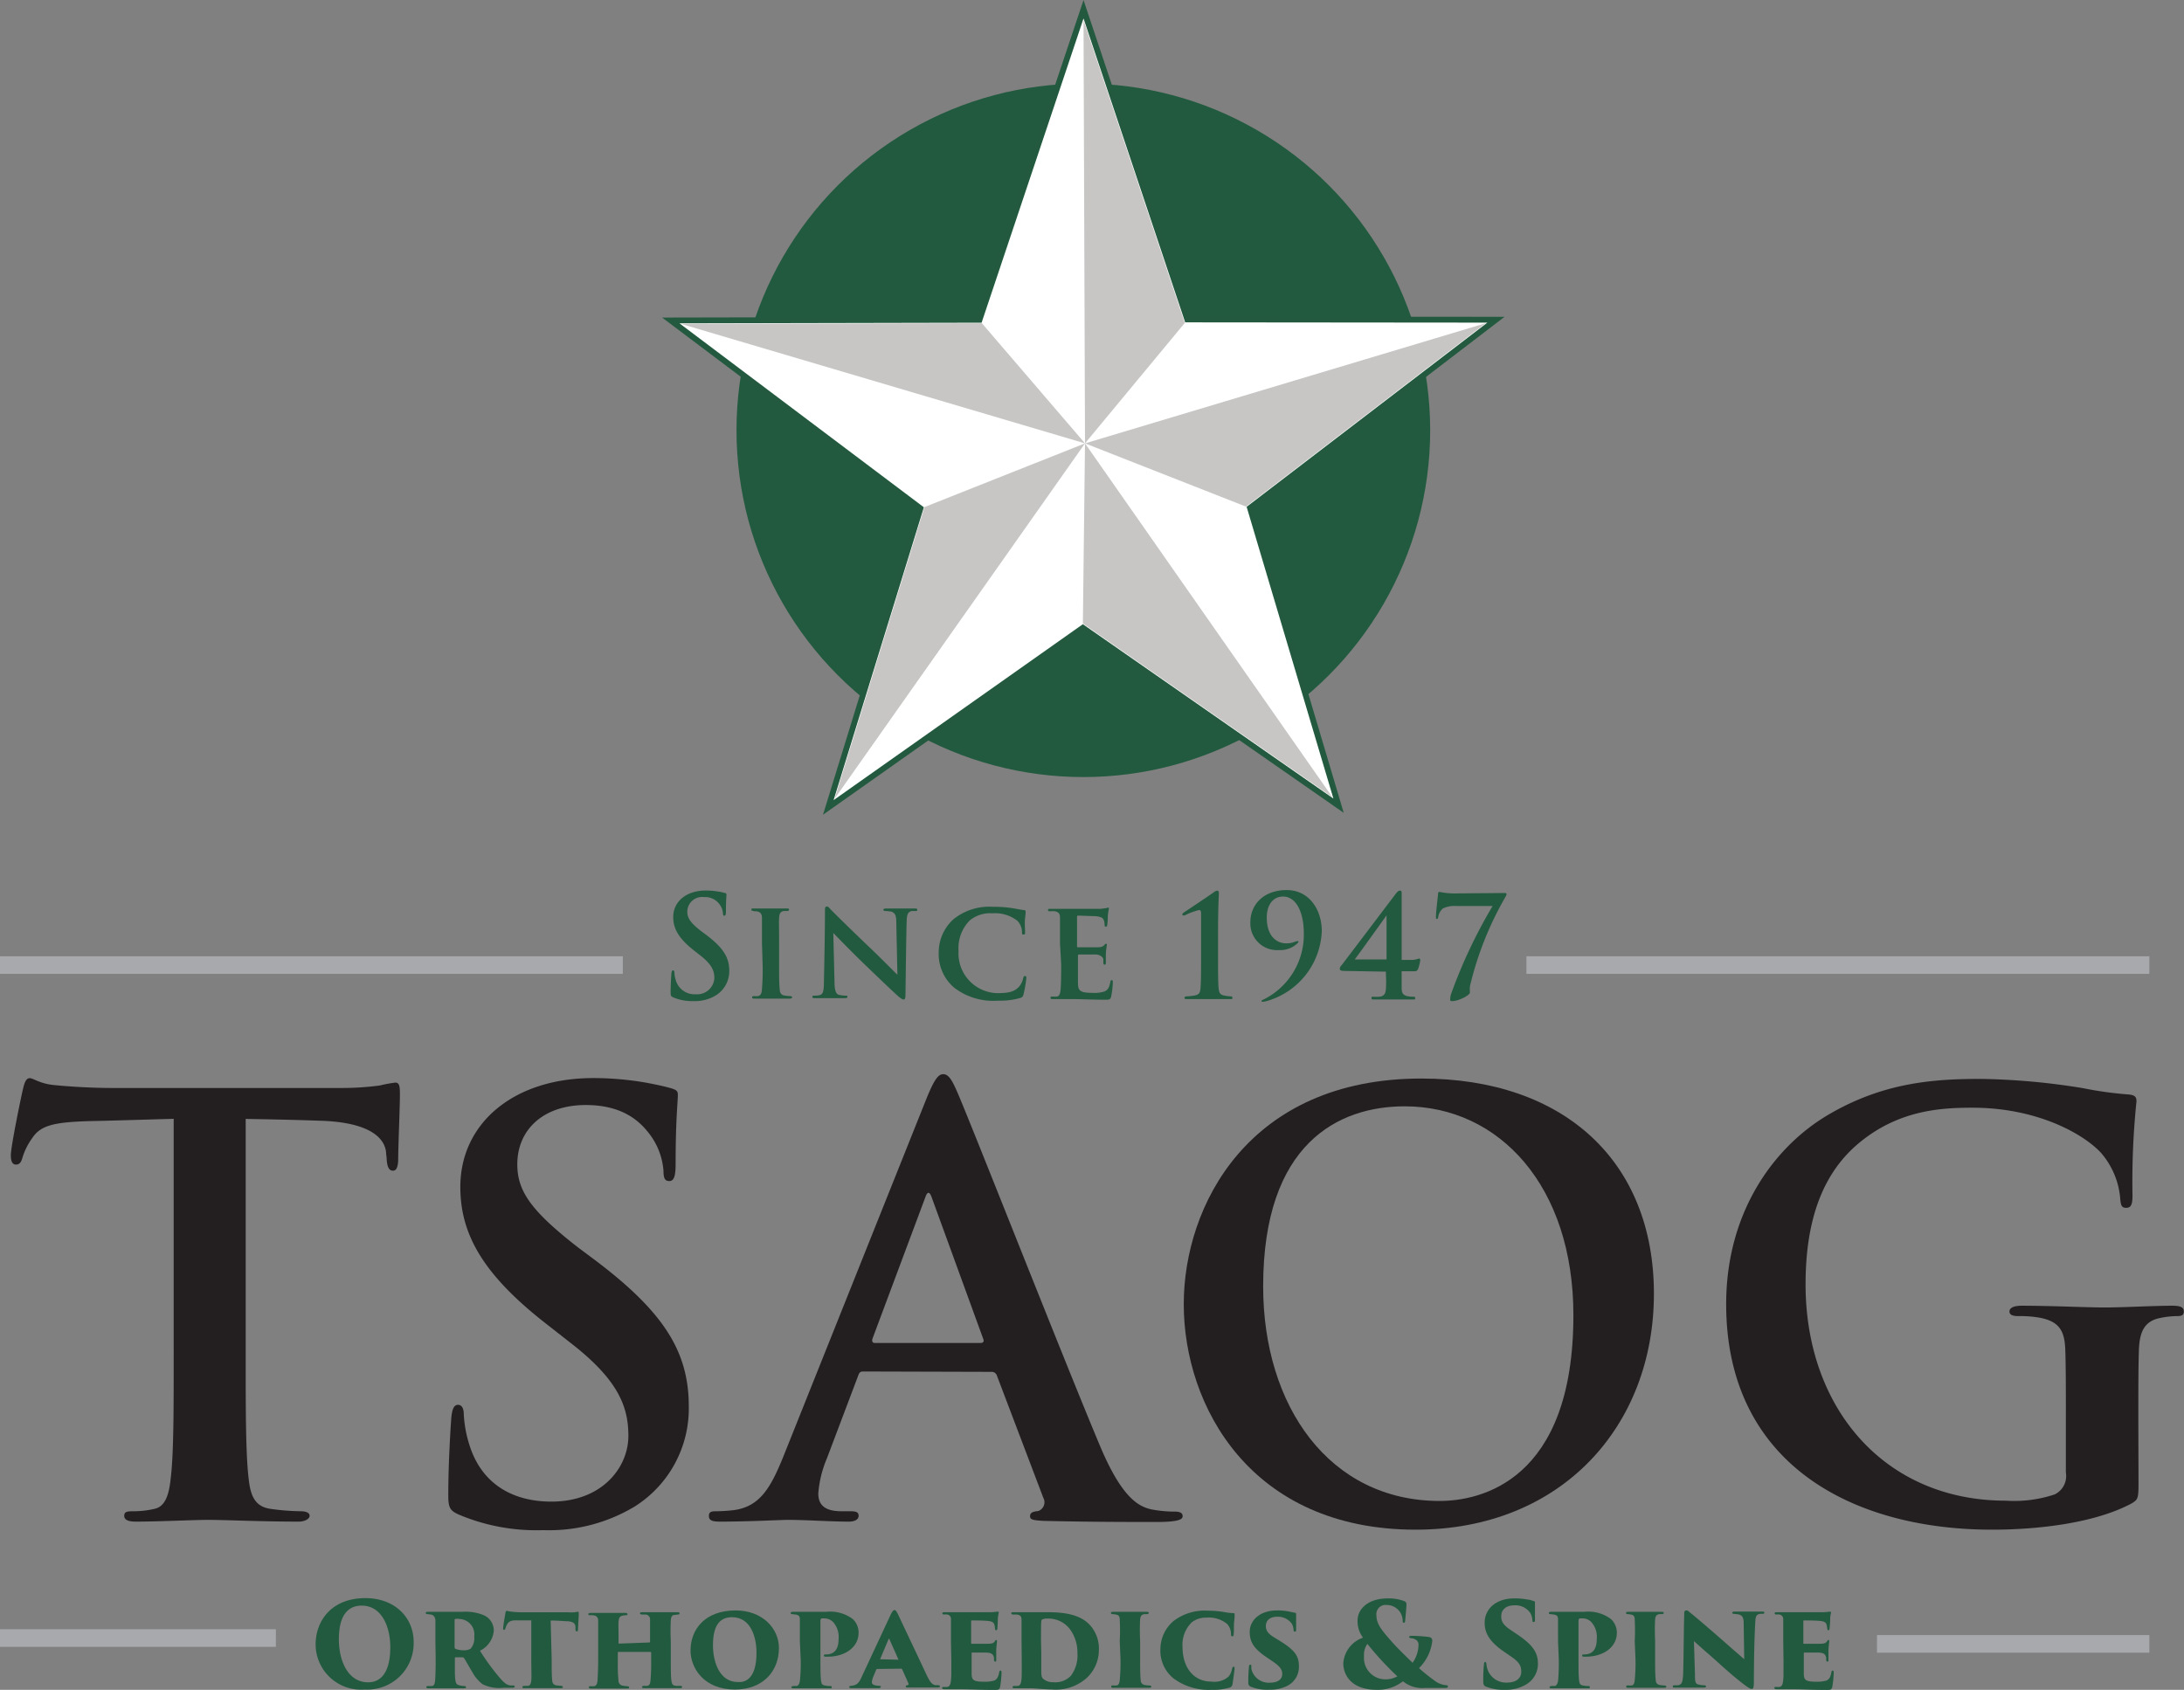 <svg xmlns="http://www.w3.org/2000/svg" viewBox="0 0 235.75 182.45"><rect x="0" y="0" width="235.75" height="182.45" fill="#808080" stroke="none"/><defs><style>.cls-1{fill:#231f20;}.cls-2{fill:#225a3f;}.cls-3{fill:none;stroke:#a8a9ac;stroke-width:1.9px;}.cls-3,.cls-4{stroke-miterlimit:10;}.cls-4{fill:#fff;stroke:#235a3f;stroke-width:0.63px;}.cls-5{fill:#c7c6c5;}</style></defs><g id="Layer_2" data-name="Layer 2"><g id="Layer_1-2" data-name="Layer 1"><path class="cls-1" d="M26.52,146.27c0,5.72,0,10.63.31,13.3.19,1.74.56,3.11,2.42,3.35a25.12,25.12,0,0,0,3.17.25c.69,0,1,.19,1,.5s-.5.62-1.18.62c-4.1,0-8-.19-9.76-.19-1.43,0-5.34.19-7.83.19-.8,0-1.24-.19-1.24-.62s.25-.5,1-.5a9.75,9.75,0,0,0,2.23-.25c1.24-.24,1.62-1.61,1.8-3.41.31-2.61.31-7.52.31-13.24V120.8c-2.36.06-6.21.19-9.25.25-3.61.12-5.1.44-6,1.8A7.19,7.19,0,0,0,2.42,125c-.13.49-.32.74-.69.74s-.56-.31-.56-1c0-1,1.18-6.65,1.31-7.15.18-.8.37-1.18.74-1.18s1.12.62,2.67.75c1.81.18,4.17.31,6.22.31h24.6A30.57,30.57,0,0,0,41,117.2a13.87,13.87,0,0,1,1.67-.31c.44,0,.5.37.5,1.3,0,1.31-.19,5.59-.19,7.21-.06.62-.18,1-.56,1s-.62-.31-.68-1.24c0-.19-.06-.5-.06-.68-.12-1.62-1.8-3.36-7.33-3.48-1.62-.06-4.16-.13-7.83-.19Z"></path><path class="cls-1" d="M49.57,163.55c-1-.44-1.18-.75-1.18-2.12,0-3.41.24-7.14.31-8.14s.24-1.61.74-1.61.62.56.62,1a13.1,13.1,0,0,0,.56,3.17c1.37,4.6,5,6.28,8.89,6.28,5.59,0,8.32-3.79,8.32-7.08,0-3-.93-5.91-6.09-9.94l-2.86-2.24c-6.83-5.34-9.19-9.69-9.19-14.72,0-6.84,5.72-11.75,14.35-11.75a33.48,33.48,0,0,1,5.72.5c1,.19,1.86.37,2.54.56s.87.31.87.74c0,.81-.24,2.61-.24,7.46,0,1.37-.19,1.86-.69,1.86s-.62-.37-.62-1.11a7.52,7.52,0,0,0-1.61-4.1c-.94-1.19-2.74-3-6.78-3-4.59,0-7.39,2.67-7.39,6.4,0,2.86,1.43,5,6.59,9l1.74,1.3c7.51,5.65,10.18,9.94,10.18,15.84a12.5,12.5,0,0,1-5.84,10.81,17.91,17.91,0,0,1-9.87,2.55A21.51,21.51,0,0,1,49.57,163.55Z"></path><path class="cls-1" d="M93.17,148.08c-.31,0-.43.12-.55.49l-3.36,8.89a12,12,0,0,0-.93,3.79c0,1.11.56,1.92,2.48,1.92h.94c.74,0,.93.13.93.5s-.37.62-1.06.62c-2,0-4.66-.19-6.58-.19-.69,0-4.1.19-7.33.19-.81,0-1.19-.12-1.19-.62s.38-.5.87-.5a17.18,17.18,0,0,0,1.81-.12c2.85-.37,4-2.49,5.28-5.59l15.59-39c.75-1.8,1.18-2.48,1.74-2.48s.93.56,1.55,2c1.49,3.42,11.44,28.77,15.41,38.21,2.36,5.59,4.16,6.46,5.47,6.77a13.32,13.32,0,0,0,2.61.25c.49,0,.81.13.81.5s-.56.62-2.86.62-7.21,0-12.18-.12c-1.12-.07-1.43-.13-1.43-.5s.25-.5.87-.56a1,1,0,0,0,.56-1.43l-5-13.17a.59.59,0,0,0-.62-.43ZM105.85,145c.31,0,.37-.19.31-.37l-5.59-15.35c-.19-.56-.44-.74-.69,0l-5.71,15.28c-.06.25,0,.44.25.44Z"></path><path class="cls-1" d="M127.78,140.81c0-10.63,7-24.36,25.65-24.36,15.47,0,25.1,9,25.1,23.24s-9.94,25.47-25.72,25.47C135,165.16,127.78,151.8,127.78,140.81ZM169.84,142c0-13.92-8-22.55-18.21-22.55-7.14,0-15.28,4-15.28,19.44,0,12.92,7.14,23.17,19.07,23.17C159.77,162.05,169.84,159.94,169.84,142Z"></path><path class="cls-1" d="M230.84,160.13c0,1.68-.06,1.8-.81,2.23-4,2.12-10.12,2.8-15,2.8-15.22,0-28.7-7.21-28.7-24.35,0-9.94,5.15-16.9,10.81-20.32,6-3.6,11.49-4,16.71-4a74.46,74.46,0,0,1,11,1,39.62,39.62,0,0,0,4.9.68c.75.06.87.31.87.75a84.62,84.62,0,0,0-.43,10.19c0,1-.19,1.3-.69,1.3s-.55-.31-.62-.81a8.6,8.6,0,0,0-2.11-5.15c-1.86-2-6.83-4.85-13.85-4.85-3.42,0-8,.25-12.3,3.85-3.48,2.92-5.72,7.58-5.72,15.22,0,13.36,8.51,23.36,21.62,23.36a13.8,13.8,0,0,0,5.28-.68A2.21,2.21,0,0,0,223,159v-5.84c0-3.11,0-5.47-.06-7.33-.06-2.11-.62-3.11-2.67-3.54a12.33,12.33,0,0,0-2.42-.19c-.56,0-.94-.12-.94-.5s.44-.62,1.31-.62c3.23,0,7.14.19,9,.19s5.21-.19,7.27-.19c.8,0,1.24.13,1.24.62s-.38.5-.81.5a9.32,9.32,0,0,0-1.68.19c-1.67.31-2.3,1.36-2.36,3.54-.06,1.86-.06,4.35-.06,7.45Z"></path><path class="cls-2" d="M72.68,107.69c-.25-.11-.29-.18-.29-.52,0-.83.06-1.75.08-2s.06-.4.18-.4.15.14.15.26a3.07,3.07,0,0,0,.14.78,2.1,2.1,0,0,0,2.17,1.54,1.85,1.85,0,0,0,2-1.74c0-.74-.23-1.44-1.49-2.43l-.7-.55c-1.67-1.31-2.25-2.37-2.25-3.61,0-1.67,1.4-2.87,3.51-2.87a8.28,8.28,0,0,1,1.4.12,4.7,4.7,0,0,1,.63.14c.13,0,.21.07.21.18s-.06.64-.06,1.82c0,.34-.05.46-.17.46s-.15-.09-.15-.27a1.87,1.87,0,0,0-.4-1A1.91,1.91,0,0,0,76,96.86a1.6,1.6,0,0,0-1.81,1.56c0,.7.34,1.24,1.61,2.2l.42.31c1.84,1.39,2.5,2.44,2.5,3.88a3.07,3.07,0,0,1-1.43,2.65,4.37,4.37,0,0,1-2.42.63A5.24,5.24,0,0,1,72.68,107.69Z"></path><path class="cls-2" d="M82.25,101.83c0-2,0-2.28,0-2.71s-.17-.63-.46-.7-.3,0-.47-.06-.21,0-.21-.15.09-.12.3-.12c.53,0,1.45,0,1.78,0s1.2,0,1.72,0c.18,0,.26,0,.26.12s-.08.15-.21.15l-.35,0c-.37.06-.48.29-.51.73s0,.71,0,2.69v2.28c0,1.22,0,2.21.07,2.76,0,.35.14.62.54.67a5.51,5.51,0,0,0,.57.06c.17,0,.23.08.23.14s-.1.13-.26.13c-.89,0-1.76,0-2.08,0s-1.17,0-1.7,0c-.19,0-.28,0-.28-.13s.06-.14.23-.14a3.27,3.27,0,0,0,.41,0c.26-.06.38-.29.41-.65a24.87,24.87,0,0,0,.08-2.79Z"></path><path class="cls-2" d="M89.05,98.35c0-.29,0-.47.2-.47s.25.15.48.38,2,2,4.2,4.09c1,.94,2.7,2.68,2.94,2.89l-.12-5.63c0-.77-.12-1-.49-1.17a4.18,4.18,0,0,0-.68-.08c-.17,0-.23-.07-.23-.15s.15-.12.33-.12c.67,0,1.36,0,1.69,0,.17,0,.72,0,1.35,0,.17,0,.29,0,.29.14s-.06.13-.22.13-.25,0-.38,0c-.4.11-.52.36-.54,1.09-.06,2-.09,5.34-.13,8,0,.35-.08.47-.2.47s-.37-.16-.66-.42c-.85-.78-2.48-2.34-3.74-3.56s-2.83-2.83-3.19-3.21l.13,5.28c0,1,.19,1.31.46,1.4a3.54,3.54,0,0,0,.71.09c.14,0,.23,0,.23.12s-.12.15-.3.15c-.79,0-1.33,0-1.68,0-.16,0-.86,0-1.52,0-.16,0-.29,0-.29-.13s.08-.14.22-.14.39,0,.58-.06c.38-.11.44-.44.45-1.57C89,103.23,89.05,100.05,89.05,98.35Z"></path><path class="cls-2" d="M103,106.64a4.76,4.76,0,0,1-1.67-3.82,4.82,4.82,0,0,1,1.58-3.56,6.13,6.13,0,0,1,4.28-1.35,12.21,12.21,0,0,1,2,.13c.51.08.91.17,1.32.22.14,0,.2.07.2.15s0,.29-.06.74,0,1.18,0,1.45,0,.3-.17.3-.16-.1-.16-.28a1.79,1.79,0,0,0-.51-1.21,3.91,3.91,0,0,0-2.69-.8,3.47,3.47,0,0,0-2.43.76,4.24,4.24,0,0,0-1.22,3.31,4.29,4.29,0,0,0,4.15,4.55c1.19,0,1.86-.12,2.38-.7a2,2,0,0,0,.44-.88c.06-.23.1-.27.21-.27s.14.09.14.2a12.71,12.71,0,0,1-.31,1.79.45.45,0,0,1-.35.38,7.73,7.73,0,0,1-2.38.29A6.91,6.91,0,0,1,103,106.64Z"></path><path class="cls-2" d="M114.42,101.83c0-2,0-2.33,0-2.75s-.13-.59-.54-.69a3.8,3.8,0,0,0-.52,0c-.15,0-.23,0-.23-.14s.09-.12.31-.12c.63,0,1.24,0,1.91,0,.41,0,3.2,0,3.44,0l.61-.08c.08,0,.15-.06.21-.06s.09.06.09.12a5.67,5.67,0,0,0-.12.83c0,.24,0,.5-.06.89,0,.08,0,.22-.15.22s-.12-.08-.14-.25a1.14,1.14,0,0,0-.07-.42c-.1-.25-.22-.38-.87-.46-.26,0-1.63-.06-1.93-.06-.06,0-.1.05-.1.14v3.15c0,.09,0,.13.1.13h2.11c.38,0,.58-.08.7-.21s.15-.17.21-.17.1,0,.1.1-.07.38-.11,1c0,.26,0,.81,0,.91s0,.25-.13.25-.14-.14-.14-.22,0-.2,0-.35-.22-.48-.76-.53c-.27,0-1.55,0-1.88,0-.08,0-.1.07-.1.14v1c0,.44,0,1.51,0,1.9,0,.9.23,1.1,1.63,1.1a3.31,3.31,0,0,0,1.25-.16c.35-.16.5-.42.61-1,0-.14.06-.21.17-.21s.1.12.1.26a8.92,8.92,0,0,1-.18,1.52c-.09.33-.21.33-.71.33-1.33,0-2.47-.07-3.82-.07-.55,0-1.1,0-1.74,0-.18,0-.27,0-.27-.13s0-.14.23-.14a4.53,4.53,0,0,0,.47,0c.27-.06.35-.35.39-.8s.06-1.52.06-2.64Z"></path><path class="cls-2" d="M131.48,103.25c0,1.46,0,2.75.06,3.42.05.49.12.72.61.82a6,6,0,0,0,.67.09c.12,0,.21,0,.21.16s-.08.13-.24.13c-1.16,0-1.87,0-2.28,0s-1.42,0-2.39,0c-.17,0-.26,0-.26-.13s.09-.14.23-.16a7.09,7.09,0,0,0,.89-.1c.49-.11.57-.32.61-.81.06-.67.06-2,.06-3.42V98.8c0-.36,0-.54-.22-.54a6.76,6.76,0,0,0-1.45.53.68.68,0,0,1-.21.06s-.14,0-.14-.11.08-.16.15-.21,2.68-1.78,3.21-2.17a.86.86,0,0,1,.41-.2c.14,0,.17.16.17.32s-.09,1.62-.09,4Z"></path><path class="cls-2" d="M142.68,100.54a8.18,8.18,0,0,1-6,7.56,2,2,0,0,1-.35.06c-.09,0-.16,0-.16-.07s.1-.13.28-.2a7.82,7.82,0,0,0,4.29-7.09c0-2.39-.87-4-2.24-4-1.15,0-1.76,1-1.76,2.25,0,2.18,1.2,2.8,2.07,2.8a2.36,2.36,0,0,0,1-.18,1.17,1.17,0,0,1,.24-.06c.06,0,.11,0,.11.06a.27.27,0,0,1-.1.17,2.67,2.67,0,0,1-2,.74,2.88,2.88,0,0,1-3.09-3c0-1.93,1.46-3.48,3.91-3.48S142.68,98.23,142.68,100.54Z"></path><path class="cls-2" d="M145,104.83c-.18,0-.38-.06-.38-.23a.63.63,0,0,1,.2-.39c.11-.13,5.78-7.63,5.9-7.78s.25-.27.4-.27.18.1.18.26,0,1.29,0,2.28v4.94h1.17a2.29,2.29,0,0,0,.7-.15c.08,0,.14.06.14.18a4.08,4.08,0,0,1-.26,1c-.08.14-.15.2-.41.2h-1.34c0,.49,0,1.17,0,1.84,0,.47.14.75.64.85a3.58,3.58,0,0,0,.69.06c.07,0,.13,0,.13.16s-.07.13-.24.13c-.85,0-1.83,0-2.14,0s-1.25,0-2.09,0c-.17,0-.24,0-.24-.13s0-.16.12-.16a6.85,6.85,0,0,0,.71,0c.58-.06.69-.4.72-.87.06-.67,0-1.35,0-1.84Zm4.67-6c-.39.56-2.92,4.08-3.43,4.76h3.43Z"></path><path class="cls-2" d="M162.26,96.42c.29,0,.36,0,.36.12a.58.58,0,0,1-.1.27,35.69,35.69,0,0,0-3.85,9.68,5.34,5.34,0,0,0,0,.67c0,.3-1.23.93-1.92.93-.16,0-.21,0-.21-.19a2.08,2.08,0,0,1,.11-.62,54.94,54.94,0,0,1,4.47-9.46h-3.94a2.88,2.88,0,0,0-1.43.27,1.49,1.49,0,0,0-.5.9c0,.12-.06.23-.15.23S155,99.11,155,99c0-.57.23-2.33.23-2.48s.06-.22.15-.22a8.47,8.47,0,0,0,2.06.16Z"></path><line class="cls-3" x1="232.01" y1="104.2" x2="164.77" y2="104.2"></line><line class="cls-3" x1="67.23" y1="104.2" y2="104.2"></line><circle class="cls-2" cx="116.94" cy="46.46" r="37.44"></circle><polygon class="cls-4" points="116.96 1 128.16 34.49 161.48 34.52 134.93 54.84 144.49 86.99 116.89 67.78 89.41 87.18 99.36 54.89 72.41 34.6 105.73 34.53 116.96 1"></polygon><polygon class="cls-5" points="117.12 47.87 116.96 2.17 127.89 34.87 117.12 47.87"></polygon><polygon class="cls-5" points="117.12 47.87 160.39 34.89 134.5 54.7 117.12 47.87"></polygon><polygon class="cls-5" points="117.12 47.87 143.83 86.08 116.89 67.32 117.12 47.87"></polygon><polygon class="cls-5" points="117.12 47.87 90.09 86.24 99.79 54.75 117.12 47.87"></polygon><polygon class="cls-5" points="117.12 47.87 73.51 34.97 105.99 34.9 117.12 47.87"></polygon><path class="cls-2" d="M34.07,177.55c0-2.51,1.68-5,5.38-5,3.2,0,5.2,2.14,5.2,4.7a5,5,0,0,1-5.29,5.17A4.9,4.9,0,0,1,34.07,177.55Zm8.06.28c0-2.09-.87-4.47-3.09-4.47-1.16,0-2.46.65-2.46,3.63,0,2.37,1,4.65,3.16,4.65C40.52,181.64,42.13,181.3,42.13,177.83Z"></path><path class="cls-2" d="M47,177.19c0-1.7,0-1.86,0-2.22s-.23-.61-.46-.64a3.45,3.45,0,0,0-.4-.05c-.13,0-.18-.06-.18-.12s0-.13.22-.13c.46,0,1.61,0,1.75,0s1.37,0,1.94,0a5.12,5.12,0,0,1,2.36.37,1.8,1.8,0,0,1,1.07,1.69,2.65,2.65,0,0,1-1.49,2.14,24.55,24.55,0,0,0,2.09,2.87c.57.67.84.83,1.19.88a1.77,1.77,0,0,0,.3,0c.12,0,.18.08.18.14s-.13.11-.23.11h-1a4,4,0,0,1-2.26-.39A4.19,4.19,0,0,1,51,180.57c-.52-.88-.71-1.24-.93-1.57,0,0-.06-.06-.12-.06l-.76,0a.08.08,0,0,0-.09.09v.67c0,.82,0,1.35.05,1.67s.09.51.43.59a2.43,2.43,0,0,0,.52.08c.2,0,.2.08.2.14s-.05.11-.21.11c-.77,0-2.11,0-2.17,0l-1.67,0c-.19,0-.23-.06-.23-.14s.08-.11.2-.11a2.87,2.87,0,0,0,.39,0c.23,0,.33-.24.36-.63s.06-1.18.06-2.25Zm2.07.68a.21.21,0,0,0,.1.16,2.41,2.41,0,0,0,.94.15,1.29,1.29,0,0,0,.69-.17,1.71,1.71,0,0,0,.39-1.3,1.67,1.67,0,0,0-1.63-1.91,1.12,1.12,0,0,0-.41,0s-.08,0-.08.12Z"></path><path class="cls-2" d="M59.55,179.1c0,.83,0,1.8.05,2.27,0,.27.11.55.45.6l.45.05c.21,0,.26.08.26.15s-.07.1-.27.1c-.78,0-2,0-2.12,0l-1.71,0c-.19,0-.27,0-.27-.11s.1-.13.23-.14a2.63,2.63,0,0,0,.36,0c.25,0,.33-.26.37-.58s0-1.23,0-2.3v-4.19c-.43,0-1.16,0-1.71,0s-.83.19-1,.63a2.18,2.18,0,0,1-.09.23c0,.08-.06.17-.14.17s-.11-.1-.1-.23c.06-.53.16-1.09.25-1.6,0-.16.09-.23.15-.23s.15.05.33.07a9.24,9.24,0,0,0,1.28.09h5a4.75,4.75,0,0,0,.68,0l.36-.06c.13,0,.11.06.11.37,0,.13-.07,1.26-.08,1.53s-.08.22-.14.22-.12-.06-.13-.19,0-.2,0-.26c0-.34-.18-.58-.77-.64-.4,0-1-.08-1.91-.08Z"></path><path class="cls-2" d="M70.09,177.34s.08,0,.08-.06v-.23c0-1.7,0-1.84,0-2.19a.51.51,0,0,0-.49-.54l-.39,0c-.15,0-.21-.09-.21-.12s0-.13.22-.13c.67,0,1.76,0,1.83,0s1.46,0,2,0c.2,0,.22.05.22.13s0,.12-.17.12l-.36.05c-.29,0-.37.2-.41.56a22.43,22.43,0,0,0,0,2.3v1.91c0,1.06,0,1.84.06,2.28s.14.55.48.6a4.7,4.7,0,0,0,.47,0c.15,0,.21.06.21.14s-.11.11-.25.11c-.77,0-2,0-2.19,0s-1.07,0-1.65,0c-.21,0-.24-.06-.24-.12s.07-.13.21-.13a1.47,1.47,0,0,0,.32,0c.28,0,.36-.25.39-.61a21.14,21.14,0,0,0,.07-2.14v-.83a.08.08,0,0,0-.08-.08H66.77s-.08,0-.08.08v1.15a14.62,14.62,0,0,0,.07,1.84.55.55,0,0,0,.51.58,3,3,0,0,0,.43.05c.15,0,.21.06.21.14s0,.11-.21.11c-.63,0-2.11,0-2.18,0l-1.71,0c-.12,0-.24,0-.24-.11s0-.13.19-.14a2,2,0,0,0,.33,0c.29,0,.39-.31.41-.65s.07-1.17.07-2.23v-1.87c0-1.7,0-1.93,0-2.28s-.11-.57-.54-.63a2.38,2.38,0,0,0-.34,0c-.18,0-.19-.1-.19-.14s.11-.11.24-.11c.67,0,1.67,0,1.92,0,.47,0,1.34,0,1.83,0,.21,0,.24.06.24.14s0,.1-.2.11a2.39,2.39,0,0,0-.36.05c-.32.07-.37.33-.4.62s0,.8,0,2.1v.23c0,.06,0,.06.08.06Z"></path><path class="cls-2" d="M74.54,178.2c0-2.28,1.56-4.32,4.87-4.32,2.87,0,4.67,1.92,4.67,4.06,0,2.56-1.78,4.48-4.75,4.48C76,182.42,74.54,180.12,74.54,178.2Zm7.12.25c0-1.66-.6-3.84-2.64-3.84-1,0-2.06.49-2.06,3,0,2,.8,4,2.68,4C80.33,181.67,81.66,181.4,81.66,178.45Z"></path><path class="cls-2" d="M86.34,177.19c0-1.1,0-2,0-2.33s-.09-.46-.4-.53l-.39-.05c-.15,0-.2-.05-.2-.11s0-.14.25-.14l1.86,0c.56,0,1.18,0,1.7,0a4.09,4.09,0,0,1,2.88.77,2,2,0,0,1,.64,1.47c0,1.76-1.71,2.6-3.26,2.6a2.28,2.28,0,0,1-.36,0c-.08,0-.13-.07-.13-.12s0-.12.24-.12c1,0,1.35-.71,1.35-1.65a2.43,2.43,0,0,0-.54-1.79,1.3,1.3,0,0,0-1-.45h-.25c-.1,0-.17.09-.17.29v4.09c0,.83,0,1.83.06,2.28s.12.53.46.59a2.69,2.69,0,0,0,.47.05c.18,0,.23,0,.23.14s-.07.11-.24.11c-.77,0-2.09,0-2.15,0l-1.72,0c-.18,0-.25-.05-.25-.12s.1-.12.23-.13.23,0,.34,0,.33-.18.36-.62a18.07,18.07,0,0,0,.08-2.27Z"></path><path class="cls-2" d="M94.69,180.2a.14.14,0,0,0-.12.11l-.27.64a2.33,2.33,0,0,0-.19.67c0,.36.48.37.77.4s.2.06.2.11-.06.14-.21.14c-.56,0-.93,0-1.58,0-.12,0-.85,0-1.39,0-.18,0-.23-.05-.23-.12s.06-.13.2-.13c.54-.06.83-.21,1.16-1l3-6.44c.26-.58.39-.74.53-.74s.22.16.44.59c.28.62,2.23,4.71,3,6.37.39.8.59,1.09,1,1.15l.25,0c.14,0,.22.06.22.13s-.11.12-.23.12c-1.27,0-2.58,0-3.25,0-.15,0-.22,0-.22-.11s.07-.1.15-.13.21-.05.15-.18l-.69-1.55a.12.12,0,0,0-.1-.06Zm2.24-1c.08,0,.08,0,.06,0l-1-2.25c0-.06,0,0-.06,0L95,179.15s0,0,0,0Z"></path><path class="cls-2" d="M102.65,177.19c0-1.81,0-2,0-2.37a.47.47,0,0,0-.4-.5,1.76,1.76,0,0,0-.34,0c-.16,0-.19-.07-.19-.14s.07-.11.24-.11c.68,0,1.21,0,1.69,0h3.27a4.37,4.37,0,0,0,.64-.05.54.54,0,0,1,.18,0c.06,0,.09.05.07.11s-.06.28-.09.53,0,.5-.06,1.18c0,.09-.05.18-.12.18s-.12-.05-.13-.15a3.39,3.39,0,0,0-.06-.41c-.07-.25-.2-.4-.74-.45s-1.34-.05-1.69-.05c-.06,0-.09,0-.09.11v2.31c0,.07,0,.1.09.1.34,0,1.12,0,1.56,0,.62,0,.77-.06.91-.27s.1-.14.15-.14.08.08.08.14-.07.6-.08,1c0,.24,0,.82,0,1s0,.19-.11.19-.12-.05-.13-.18,0-.14,0-.21c-.07-.34-.19-.54-.78-.58-.36,0-1.21,0-1.56,0-.07,0-.08,0-.08.09v.79c0,.37,0,.88,0,1.32,0,.77.15.95,1.44.95a3.49,3.49,0,0,0,1-.13c.31-.13.44-.39.54-.89,0-.13.08-.19.15-.19s.1.09.1.22a10.93,10.93,0,0,1-.16,1.58c-.09.27-.18.29-.59.29-1.69,0-2.49-.07-3.69-.07-.53,0-1.07,0-1.71,0-.21,0-.26-.06-.26-.14s0-.11.22-.11a2,2,0,0,0,.33,0c.36-.06.4-.49.44-1.26,0-.41,0-1,0-1.62Z"></path><path class="cls-2" d="M110.27,177.19c0-1.6,0-1.83,0-2.18s0-.64-.55-.69l-.37,0c-.17,0-.19-.09-.19-.14s0-.11.24-.11,1.31,0,1.85,0c.38,0,.83,0,1.85,0,2,0,3.46.32,4.44,1.27a3.78,3.78,0,0,1,1.08,2.77,4.15,4.15,0,0,1-1.25,3,5,5,0,0,1-3.87,1.3c-.6,0-1.85-.13-2.3-.13s-1.16,0-1.68,0c-.19,0-.23-.06-.23-.12s.07-.13.2-.13a1.47,1.47,0,0,0,.33,0c.54,0,.47-.84.47-2.88Zm2.13,1.23c0,1.16,0,1.84,0,2.05,0,.51.07.66.2.79a1.61,1.61,0,0,0,1.1.37,2.32,2.32,0,0,0,1.9-.7,3.66,3.66,0,0,0,.7-2.47,4.21,4.21,0,0,0-.76-2.49,2.91,2.91,0,0,0-2.46-1.21,1.27,1.27,0,0,0-.59.1c-.11.09-.12.14-.12,2.18Z"></path><path class="cls-2" d="M120.87,177.19a23.13,23.13,0,0,0,0-2.33c0-.29-.1-.49-.38-.53a2.06,2.06,0,0,0-.35-.05c-.15,0-.22-.05-.22-.12s0-.13.26-.13c.44,0,1.64,0,1.68,0l1.91,0c.21,0,.23.05.23.13s-.09.11-.23.12l-.25,0c-.3.06-.4.18-.45.55a23.13,23.13,0,0,0,0,2.32v1.91c0,.83,0,1.86.06,2.33a.51.51,0,0,0,.45.54,2.58,2.58,0,0,0,.46.05c.19,0,.24.08.24.14s0,.11-.24.11c-.78,0-2.08,0-2.14,0l-1.68,0c-.19,0-.27,0-.27-.12s.06-.13.19-.13a3.39,3.39,0,0,0,.37,0c.23,0,.34-.27.36-.59a20.47,20.47,0,0,0,.08-2.29Z"></path><path class="cls-2" d="M126.69,181.23a3.85,3.85,0,0,1-1.43-3.21,4,4,0,0,1,1.42-3,5.53,5.53,0,0,1,3.76-1.11,10.06,10.06,0,0,1,1.61.13,6.94,6.94,0,0,0,1.09.13c.13,0,.13.09.13.15s0,.41-.05.77,0,1-.05,1.31c0,.16,0,.27-.15.27s-.13-.09-.14-.24a1.6,1.6,0,0,0-.42-1.09,3.1,3.1,0,0,0-2.25-.68,2.41,2.41,0,0,0-1.56.5,3.36,3.36,0,0,0-1,2.69c0,2.16,1.17,3.71,3.1,3.71a2.31,2.31,0,0,0,1.87-.54,1.76,1.76,0,0,0,.36-.79c.06-.23.09-.27.18-.27s.11.08.11.19-.15,1.17-.23,1.7a.43.43,0,0,1-.31.36,5.91,5.91,0,0,1-1.92.24A6.38,6.38,0,0,1,126.69,181.23Z"></path><path class="cls-2" d="M135,182.11a.41.41,0,0,1-.25-.44,13.58,13.58,0,0,1,.07-1.69c0-.2.08-.24.15-.24s.1,0,.11.17a1.55,1.55,0,0,0,0,.29,1.92,1.92,0,0,0,2,1.48c1,0,1.33-.48,1.33-.92s-.15-.79-1.11-1.43l-.69-.47c-1.35-.93-1.71-1.66-1.71-2.67,0-1.25,1.11-2.31,2.93-2.31a6.3,6.3,0,0,1,1.37.13l.57.12c.11,0,.14.06.14.16,0,.41,0,.6,0,1.6,0,.19,0,.27-.13.27s-.12,0-.15-.22a1.73,1.73,0,0,0-.17-.6,1.83,1.83,0,0,0-1.58-.78c-.94,0-1.24.53-1.24,1s.22.81.85,1.2l.65.4c1.62,1,2.07,1.64,2.07,2.73A2.29,2.29,0,0,1,139,182a4.1,4.1,0,0,1-2,.44A4.71,4.71,0,0,1,135,182.11Z"></path><path class="cls-2" d="M145,179.58a3.16,3.16,0,0,1,2.13-2.76,2.94,2.94,0,0,1-.59-1.85c0-1.19,1.06-2.39,3.28-2.39a4.75,4.75,0,0,1,1.75.29.35.35,0,0,1,.25.37c0,.27-.1,1.33-.14,1.72,0,.19-.07.25-.15.25s-.12-.07-.12-.25a1.71,1.71,0,0,0-.43-1.09,1.75,1.75,0,0,0-1.3-.58,1,1,0,0,0-1.1,1.16c0,1,.78,1.81,1.9,3.08.34.39,1.9,1.91,2,2a3.44,3.44,0,0,0,.64-1.91.61.61,0,0,0-.33-.6,1,1,0,0,0-.46-.14c-.15,0-.23-.08-.23-.15s.18-.11.28-.11a16,16,0,0,1,1.81.12c.27.05.4.11.42.42a4.91,4.91,0,0,1-1.44,2.95,20.58,20.58,0,0,0,1.67,1.34,2.45,2.45,0,0,0,1.21.5c.2,0,.25.07.25.16s-.1.14-.35.14l-2.12,0a3.33,3.33,0,0,1-2.39-.72,4.39,4.39,0,0,1-2.82.92C145.78,182.45,145,180.76,145,179.58Zm5.82,1.4a33,33,0,0,1-3.22-3.49,2,2,0,0,0-.36,1.31,2.31,2.31,0,0,0,2.23,2.52A2.64,2.64,0,0,0,150.83,181Z"></path><path class="cls-2" d="M160.38,182.1c-.21-.09-.27-.26-.27-.51a16.23,16.23,0,0,1,.07-1.85c0-.22.08-.3.15-.3s.1.11.12.21a2,2,0,0,0,.06.39,2.11,2.11,0,0,0,2.14,1.63c1.19,0,1.56-.62,1.56-1.16s-.1-1-1.17-1.7l-.78-.54c-1.54-1.08-2-2-2-3.07,0-1.45,1.19-2.62,3.2-2.62a7,7,0,0,1,1.45.13c.2,0,.42.09.62.15s.16.08.16.18c0,.4,0,.65,0,1.77,0,.23,0,.32-.14.32s-.11,0-.14-.24a1.76,1.76,0,0,0-.22-.73,1.94,1.94,0,0,0-1.73-.83c-1,0-1.41.58-1.41,1.15s.16.92,1,1.5l.64.43c1.76,1.17,2.32,2,2.32,3.22a2.56,2.56,0,0,1-1.34,2.28,4.18,4.18,0,0,1-2.18.54A5.16,5.16,0,0,1,160.38,182.1Z"></path><path class="cls-2" d="M168.18,177.19c0-1.1,0-2,0-2.33s-.08-.46-.4-.53l-.39-.05c-.15,0-.2-.05-.2-.11s0-.14.25-.14l1.86,0c.56,0,1.19,0,1.7,0a4.09,4.09,0,0,1,2.88.77,2,2,0,0,1,.65,1.47c0,1.76-1.72,2.6-3.26,2.6a2.31,2.31,0,0,1-.37,0c-.07,0-.12-.07-.12-.12s0-.12.24-.12c1,0,1.34-.71,1.34-1.65a2.39,2.39,0,0,0-.54-1.79,1.28,1.28,0,0,0-1-.45h-.26c-.1,0-.17.09-.17.29v4.09c0,.83,0,1.83.06,2.28s.13.53.47.59a2.49,2.49,0,0,0,.46.05c.18,0,.23,0,.23.14s-.06.11-.24.11c-.77,0-2.09,0-2.15,0l-1.71,0c-.19,0-.25-.05-.25-.12s.1-.12.22-.13.23,0,.34,0,.33-.18.37-.62a21,21,0,0,0,.07-2.27Z"></path><path class="cls-2" d="M176.46,177.19a23.13,23.13,0,0,0,0-2.33c0-.29-.1-.49-.38-.53a1.91,1.91,0,0,0-.35-.05c-.15,0-.21-.05-.21-.12s0-.13.25-.13c.44,0,1.65,0,1.68,0l1.92,0c.2,0,.22.05.22.13s-.08.11-.22.12a1.27,1.27,0,0,0-.26,0c-.3.06-.4.18-.45.55a23.13,23.13,0,0,0,0,2.32v1.91c0,.83,0,1.86.07,2.33a.5.5,0,0,0,.44.54,2.68,2.68,0,0,0,.46.05c.19,0,.24.08.24.14s0,.11-.24.11c-.78,0-2.07,0-2.14,0l-1.68,0c-.19,0-.27,0-.27-.12s.07-.13.19-.13a3.15,3.15,0,0,0,.37,0c.24,0,.34-.27.36-.59a18.25,18.25,0,0,0,.08-2.29Z"></path><path class="cls-2" d="M181.8,174.43c0-.36,0-.55.22-.55s.11,0,.43.24c.54.43,2.27,1.91,3.67,3.14,1.24,1.1,1.84,1.6,2.16,1.89l-.06-3.85c0-.6-.1-.89-.59-1l-.45-.05c-.15,0-.2-.07-.2-.12s.1-.13.21-.13c.41,0,1.19,0,1.7,0,.27,0,.87,0,1.32,0,.19,0,.24.05.24.11s0,.13-.19.14a1.11,1.11,0,0,0-.25,0c-.38.05-.51.21-.54.9-.11,2-.14,4.28-.15,6.47,0,.63-.08.74-.24.74s-.58-.27-1.48-1-1.67-1.43-2.21-1.92-1.57-1.37-2.54-2.25l.11,3.54c0,.75,0,1.07.39,1.15a2.7,2.7,0,0,0,.57.08c.19,0,.24.06.24.13s-.08.12-.28.12l-1.45,0-1.61,0c-.19,0-.25,0-.25-.12s.05-.12.2-.13l.32,0c.46-.06.56-.31.6-1.32C181.75,178.42,181.75,175.89,181.8,174.43Z"></path><path class="cls-2" d="M192.49,177.19c0-1.81,0-2,0-2.37a.49.49,0,0,0-.41-.5,1.76,1.76,0,0,0-.34,0c-.16,0-.18-.07-.18-.14s.06-.11.23-.11c.68,0,1.21,0,1.69,0h3.27a4.26,4.26,0,0,0,.64-.05.54.54,0,0,1,.18,0c.06,0,.09.05.08.11a3.34,3.34,0,0,0-.09.53c0,.28,0,.5-.07,1.18,0,.09-.05.18-.12.18s-.11-.05-.13-.15a3.39,3.39,0,0,0-.06-.41c-.06-.25-.2-.4-.74-.45s-1.34-.05-1.69-.05c-.06,0-.09,0-.09.11v2.31c0,.07,0,.1.09.1.34,0,1.12,0,1.56,0,.62,0,.77-.06.91-.27s.1-.14.15-.14.09.08.09.14-.08.6-.09,1c0,.24,0,.82,0,1s0,.19-.11.19-.11-.05-.13-.18,0-.14,0-.21c-.06-.34-.19-.54-.78-.58-.35,0-1.21,0-1.56,0-.06,0-.08,0-.08.09v.79c0,.37,0,.88,0,1.32,0,.77.15.95,1.44.95a3.45,3.45,0,0,0,1-.13c.32-.13.44-.39.54-.89,0-.13.08-.19.15-.19s.1.09.1.22a10.93,10.93,0,0,1-.16,1.58c-.09.27-.18.29-.59.29-1.69,0-2.49-.07-3.69-.07-.53,0-1.07,0-1.71,0-.21,0-.26-.06-.26-.14s0-.11.22-.11a1.86,1.86,0,0,0,.33,0c.37-.06.4-.49.44-1.26,0-.41,0-1,0-1.62Z"></path><line class="cls-3" x1="232.01" y1="177.49" x2="202.61" y2="177.49"></line><line class="cls-3" x1="29.78" y1="176.86" y2="176.86"></line></g></g></svg>